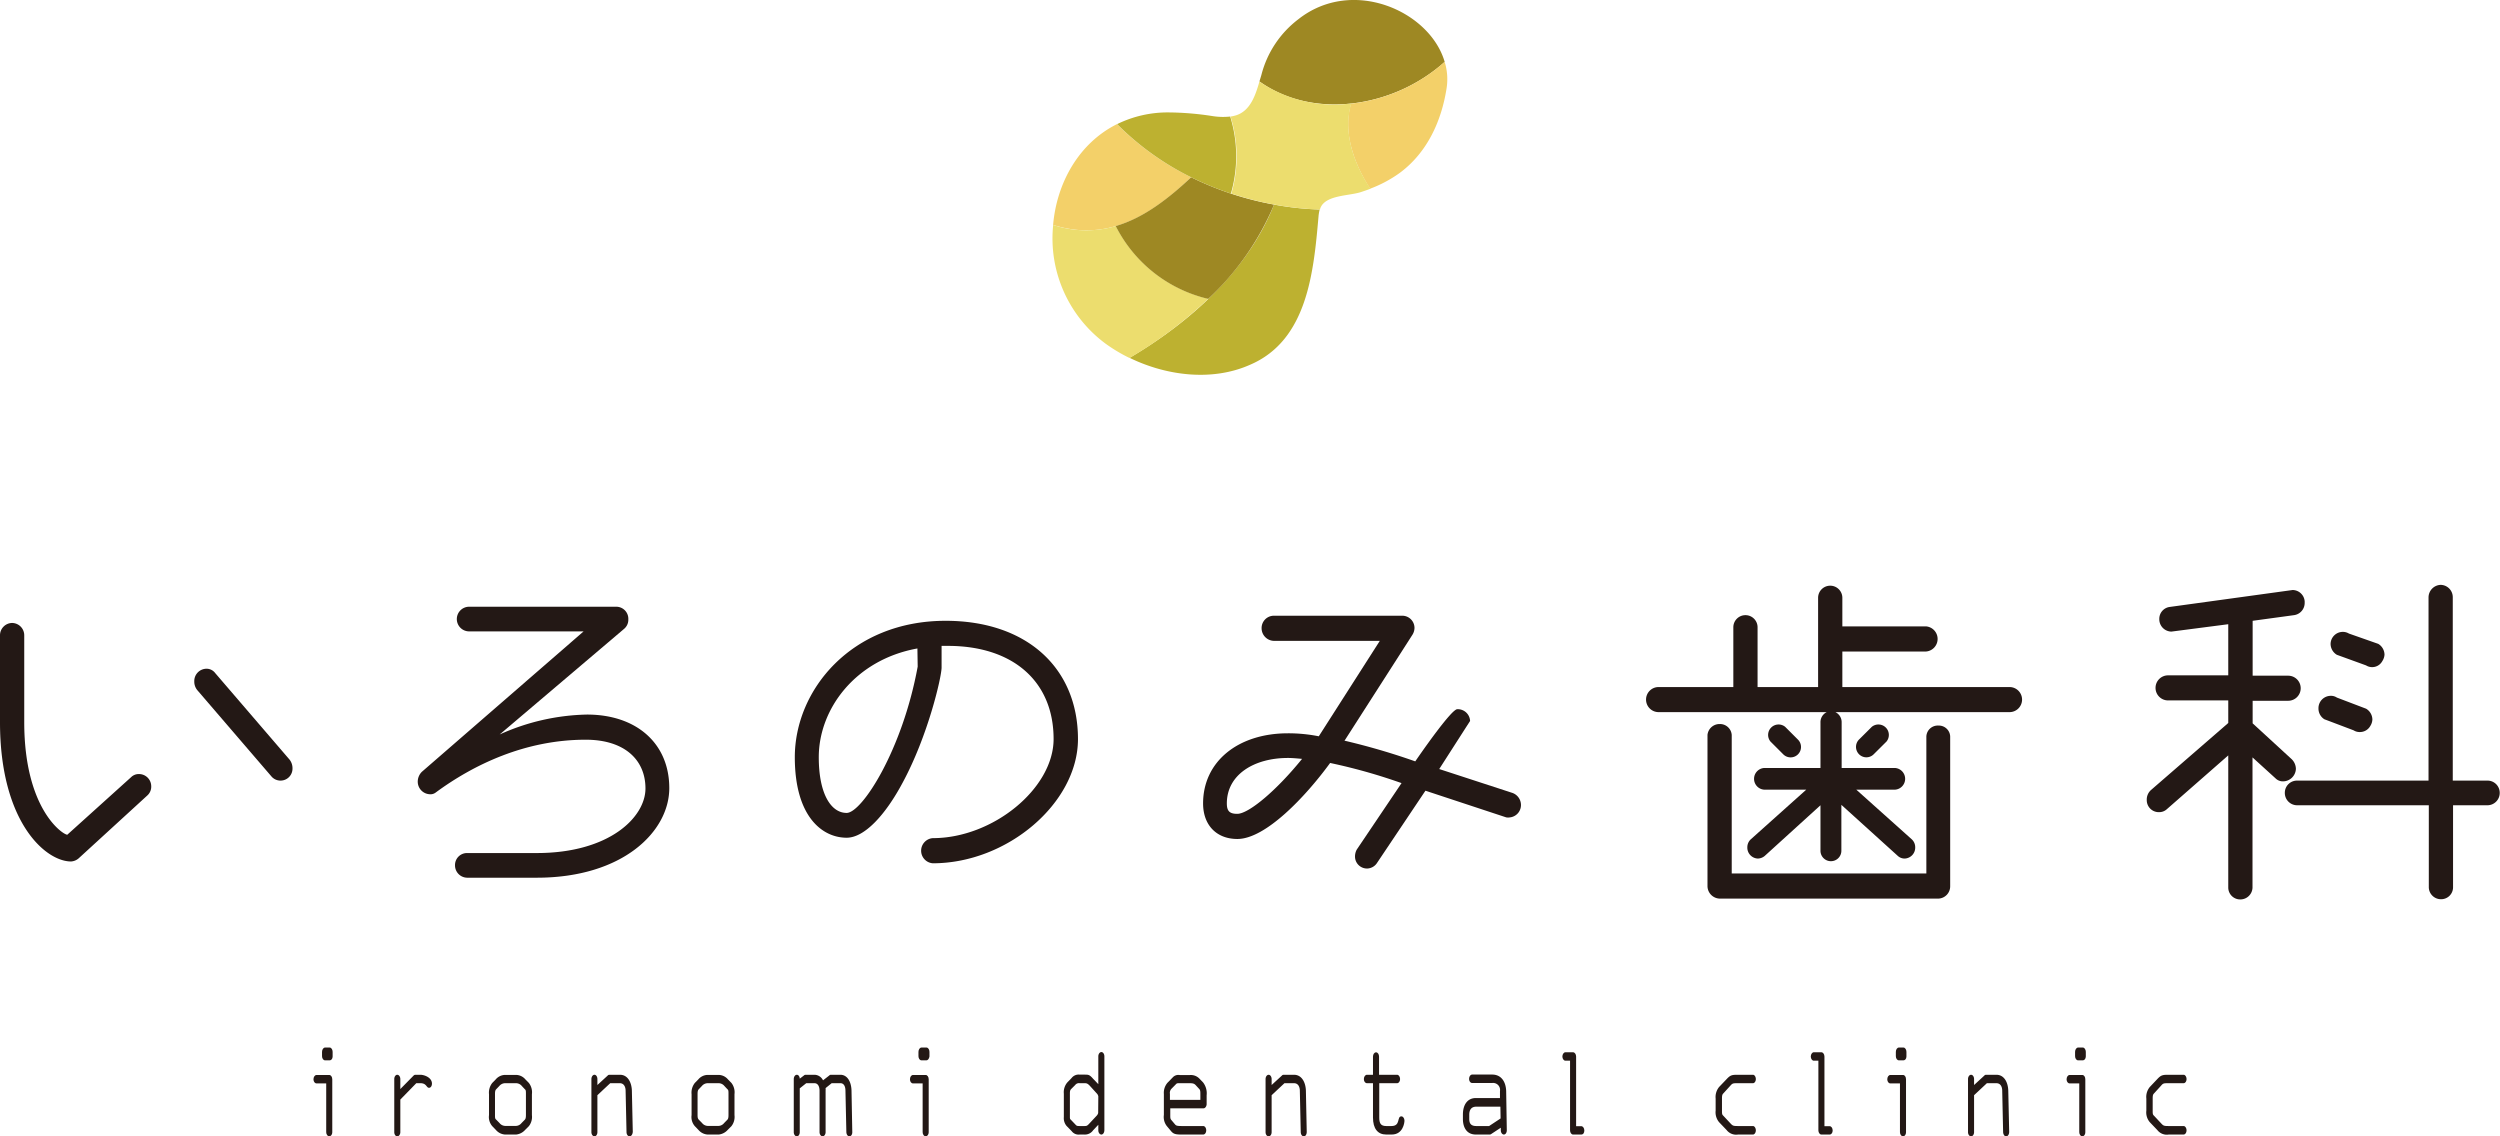 <svg xmlns="http://www.w3.org/2000/svg" viewBox="0 0 358.89 163.13"><defs><style>.cls-1{fill:#9e8823;}.cls-2{fill:#f3d069;}.cls-3{fill:#bdb130;}.cls-4{fill:#ecdd6e;}.cls-5{fill:#231815;}</style></defs><title>h_logo</title><g id="レイヤー_2" data-name="レイヤー 2"><g id="contents"><path class="cls-1" d="M207.39,8.88c-2.11-7.29-13.24-12.24-21-6.12a14.57,14.57,0,0,0-5.31,8c-.09.3-.18.61-.28.93C188.43,17.18,200,15.53,207.39,8.88Z"/><path class="cls-2" d="M196.69,27.09a18,18,0,0,0,4.24-2.26c3.93-2.9,6-7.41,6.74-12.18a8.39,8.39,0,0,0-.28-3.77,24.23,24.23,0,0,1-13.44,6C192.73,19,194.4,23.56,196.69,27.09Z"/><path class="cls-2" d="M171,25.45a39.86,39.86,0,0,1-10.65-7.63c-5.46,2.72-8.65,8.42-9.17,14.47C159.4,34.89,165.66,30.5,171,25.45Z"/><path class="cls-3" d="M189.28,31.08a5.65,5.65,0,0,1,.17-1,42.73,42.73,0,0,1-6.55-.71c-3.78,9.45-11.91,16.8-20.74,22,5.33,2.6,11.88,3.4,17.28,1C187.69,48.85,188.58,39.07,189.28,31.08Z"/><path class="cls-4" d="M160.19,32.45a15,15,0,0,1-9-.16,18.8,18.8,0,0,0,7.46,17,22.69,22.69,0,0,0,3.5,2.1,61.19,61.19,0,0,0,11.31-8.5A20,20,0,0,1,160.19,32.45Z"/><path class="cls-1" d="M182.9,29.37A44.81,44.81,0,0,1,171,25.45c-3.21,3-6.75,5.81-10.83,7a20,20,0,0,0,13.28,10.46A39.19,39.19,0,0,0,182.9,29.37Z"/><path class="cls-3" d="M176.6,16.73a9.68,9.68,0,0,1-2.63-.08,42.48,42.48,0,0,0-6.13-.51,16.44,16.44,0,0,0-7.47,1.68A39.86,39.86,0,0,0,171,25.45c1.11-1,2.17-2.1,3.21-3.14-1,1-2.1,2.1-3.21,3.14a44.88,44.88,0,0,0,5.7,2.34A19.25,19.25,0,0,0,176.6,16.73Z"/><path class="cls-4" d="M194,14.85a19.07,19.07,0,0,1-13.2-3.14c-.57,1.95-1.29,4.18-3.34,4.84a5.58,5.58,0,0,1-.81.18,19.25,19.25,0,0,1,.12,11.06,45.52,45.52,0,0,0,6.18,1.58,31.17,31.17,0,0,0,1.92-7.06,31.17,31.17,0,0,1-1.92,7.06,42.73,42.73,0,0,0,6.55.71c0-.11.06-.24.11-.35.83-1.72,4-1.61,5.68-2.13.49-.16,1-.33,1.45-.51C194.4,23.56,192.73,19,194,14.85Z"/><path class="cls-5" d="M47.27,163.13c-.24,0-.44-.28-.44-.6v-7H45.45c-.25,0-.45-.25-.45-.59s.2-.62.45-.62h1.82c.24,0,.43.28.43.62v7.62C47.7,162.85,47.51,163.13,47.27,163.13Zm.06-10.91h-.66c-.24,0-.44-.26-.44-.6V151c0-.34.2-.62.44-.62h.66c.22,0,.42.28.42.62v.67C47.75,152,47.55,152.22,47.33,152.22Z"/><path class="cls-5" d="M61.59,156.16c-.39,0-.34-.66-1.23-.66h-.6l-2.29,2.35v4.68c0,.32-.2.6-.44.6s-.43-.28-.43-.6v-7.62c0-.34.19-.62.43-.62s.44.28.44.62v1.43l1.9-1.93a.39.39,0,0,1,.25-.12h.74c.49,0,1.65.36,1.65,1.28C62,155.94,61.81,156.16,61.59,156.16Z"/><path class="cls-5" d="M75.92,161.67l-.54.54a2,2,0,0,1-1.28.66H72.49a1.89,1.89,0,0,1-1.3-.66l-.52-.54a2,2,0,0,1-.47-1.59v-3a2.25,2.25,0,0,1,.47-1.62l.5-.51a1.8,1.8,0,0,1,1.32-.64H74.1a1.8,1.8,0,0,1,1.32.64l.5.51a2.2,2.2,0,0,1,.44,1.62v3A2.16,2.16,0,0,1,75.92,161.67Zm-.42-4.61c0-.42,0-.58-.16-.7l-.43-.46a1.08,1.08,0,0,0-.81-.4H72.49a1.11,1.11,0,0,0-.81.4l-.44.46c-.12.12-.18.28-.18.7v3c0,.4,0,.54.18.68l.47.48a1.08,1.08,0,0,0,.78.41H74.1a1.06,1.06,0,0,0,.77-.41l.47-.48c.11-.12.16-.28.16-.68Z"/><path class="cls-5" d="M90.38,163.13c-.24,0-.43-.26-.44-.6l-.13-5.95c0-.42-.16-1.08-.84-1.08H87.6l-1.84,1.72v5.31c0,.32-.18.6-.42.6s-.44-.28-.44-.6v-7.62c0-.34.2-.62.44-.62s.42.28.42.62v.85l1.47-1.35a.33.33,0,0,1,.24-.12H89c1.15,0,1.68,1.15,1.71,2.29l.13,5.91v0C90.81,162.85,90.62,163.13,90.38,163.13Z"/><path class="cls-5" d="M105,161.67l-.54.54a2,2,0,0,1-1.28.66h-1.61a1.89,1.89,0,0,1-1.3-.66l-.52-.54a2,2,0,0,1-.47-1.59v-3a2.25,2.25,0,0,1,.47-1.62l.5-.51a1.8,1.8,0,0,1,1.32-.64h1.61a1.8,1.8,0,0,1,1.32.64l.5.51a2.2,2.2,0,0,1,.44,1.62v3A2.16,2.16,0,0,1,105,161.67Zm-.42-4.61c0-.42,0-.58-.16-.7l-.43-.46a1.08,1.08,0,0,0-.81-.4h-1.61a1.11,1.11,0,0,0-.81.4l-.44.46c-.12.12-.18.28-.18.7v3c0,.4.05.54.18.68l.47.48a1.08,1.08,0,0,0,.78.41h1.61a1.06,1.06,0,0,0,.77-.41l.47-.48c.11-.12.16-.28.16-.68Z"/><path class="cls-5" d="M121.94,163.13c-.24,0-.42-.26-.44-.6l-.13-5.95c0-.6-.22-1.08-.71-1.08h-1.27l-.87.7a2.42,2.42,0,0,1,0,.38v5.95c0,.32-.2.6-.43.6s-.44-.28-.44-.6v-5.95c0-.6-.23-1.08-.73-1.08h-1.18l-.93.74v6.29c0,.32-.18.6-.42.6s-.44-.28-.44-.6v-7.62c0-.34.2-.62.44-.62s.41.26.42.56l.6-.46a.34.34,0,0,1,.22-.1h1.29a1.39,1.39,0,0,1,1.23.8l.9-.7a.3.3,0,0,1,.21-.1h1.38c1,0,1.57,1,1.6,2.29l.11,5.91C122.37,162.83,122.19,163.13,121.94,163.13Z"/><path class="cls-5" d="M132.89,163.13c-.24,0-.44-.28-.44-.6v-7h-1.38c-.25,0-.44-.25-.44-.59s.19-.62.44-.62h1.82c.24,0,.43.28.43.62v7.62C133.32,162.85,133.13,163.13,132.89,163.13Zm.06-10.91h-.66c-.24,0-.44-.26-.44-.6V151c0-.34.2-.62.44-.62H133c.23,0,.43.28.43.62v.67C133.38,152,133.18,152.22,133,152.22Z"/><path class="cls-5" d="M158.11,162.87c-.24,0-.44-.28-.44-.6v-.8l-.74.78a1.44,1.44,0,0,1-1.31.62H155a1.24,1.24,0,0,1-1.15-.48l-.74-.76a1.73,1.73,0,0,1-.39-1.27V157a2.17,2.17,0,0,1,.5-1.61l.62-.64a1.27,1.27,0,0,1,1.16-.48h.7c.57,0,.7,0,1.23.6l.74.77v-4c0-.33.2-.61.44-.61s.43.28.43.61v10.59C158.54,162.59,158.35,162.87,158.11,162.87Zm-.44-5.49a.85.85,0,0,0-.23-.42l-1-1.1c-.28-.28-.4-.36-.72-.36H155a.68.68,0,0,0-.65.26l-.56.56c-.18.18-.2.34-.2.7v3.26c0,.28,0,.36.13.46l.64.67c.2.22.25.24.64.24h.62c.37,0,.44,0,.8-.4l1-1.07a.88.88,0,0,0,.23-.4Z"/><path class="cls-5" d="M172.76,159.11H168v.95c0,.46,0,.56.2.78l.48.57c.16.18.27.24,1,.24h3.05c.24,0,.43.28.43.62s-.19.6-.43.6H169.6c-.78,0-1.13-.06-1.48-.48l-.57-.68a2.12,2.12,0,0,1-.47-1.65v-3a2.23,2.23,0,0,1,.51-1.61l.78-.8a1.09,1.09,0,0,1,1-.32h1.44a1.71,1.71,0,0,1,1.38.52l.52.54a2.56,2.56,0,0,1,.51,1.85v1.31C173.19,158.85,173,159.11,172.76,159.11Zm-.44-1.91c0-.56,0-.72-.21-.92l-.46-.5c-.2-.21-.38-.28-.87-.28h-1.44c-.32,0-.4,0-.54.16l-.65.66a.86.86,0,0,0-.2.7v.87h4.37Z"/><path class="cls-5" d="M187.17,163.13c-.24,0-.43-.26-.44-.6l-.13-5.95c0-.42-.16-1.08-.84-1.08h-1.37l-1.84,1.72v5.31c0,.32-.18.6-.43.6s-.44-.28-.44-.6v-7.62c0-.34.2-.62.44-.62s.43.28.43.62v.85l1.47-1.35a.33.33,0,0,1,.24-.12h1.5c1.15,0,1.68,1.15,1.71,2.29l.12,5.91v0C187.59,162.85,187.41,163.13,187.17,163.13Z"/><path class="cls-5" d="M199.79,162.87H199c-1.23,0-1.9-.86-1.9-2.45V155.5h-.87c-.24,0-.44-.25-.44-.59s.2-.62.44-.62h.87v-2.61c0-.33.19-.61.44-.61s.43.28.43.61v2.61h2.6c.22,0,.42.28.42.62s-.2.59-.42.59H198v4.92c0,.82.2,1.23,1,1.23h.75c1.36,0,.74-1.39,1.43-1.39.25,0,.44.3.44.62S201.4,162.87,199.79,162.87Z"/><path class="cls-5" d="M215.89,162.87c-.24,0-.44-.28-.44-.6v-.38l-1.4.92a.35.35,0,0,1-.18.06h-2c-1.36,0-1.86-1.08-1.86-2.23V160c0-1.47.7-2.37,1.86-2.37h3.46l0-1a1,1,0,0,0-1.11-1.16h-2.88c-.24,0-.44-.25-.44-.59s.2-.62.44-.62h2.88c1.21,0,1.95.92,2,2.37l.09,5.61C216.32,162.59,216.13,162.87,215.89,162.87Zm-.5-4h-3.47c-.76,0-1,.54-1,1.15v.58c0,.48.09,1.05,1,1.05h1.85l1.65-1.09Z"/><path class="cls-5" d="M227,162.87h-1.18c-.24,0-.43-.28-.43-.6v-10h-.67c-.23,0-.43-.28-.43-.6s.2-.61.43-.61h1.1c.24,0,.44.28.44.61v10H227c.24,0,.44.28.44.62S227.28,162.87,227,162.87Z"/><path class="cls-5" d="M251.65,162.87h-2.14a1.73,1.73,0,0,1-1.64-.64l-1.08-1.13a2.21,2.21,0,0,1-.5-1.66v-1.73a2.28,2.28,0,0,1,.5-1.67l1.1-1.15c.53-.56.75-.6,1.62-.6h2.14c.21,0,.41.28.41.62s-.2.59-.41.59h-2.14c-.72,0-.79,0-1.11.36l-1,1.1c-.16.16-.2.31-.2.75v1.73c0,.42,0,.56.2.74l1,1.07c.34.36.4.4,1.11.4h2.14c.21,0,.41.28.41.62S251.86,162.87,251.65,162.87Z"/><path class="cls-5" d="M262.65,162.87h-1.18c-.24,0-.43-.28-.43-.6v-10h-.67c-.22,0-.42-.28-.42-.6s.2-.61.42-.61h1.1c.24,0,.44.28.44.61v10h.74c.25,0,.44.28.44.62S262.9,162.87,262.65,162.87Z"/><path class="cls-5" d="M273.2,163.13c-.25,0-.45-.28-.45-.6v-7h-1.38c-.24,0-.44-.25-.44-.59s.2-.62.44-.62h1.83c.24,0,.42.28.42.62v7.62C273.62,162.85,273.44,163.13,273.2,163.13Zm.05-10.91h-.65c-.24,0-.44-.26-.44-.6V151c0-.34.2-.62.44-.62h.65c.23,0,.43.28.43.62v.67C273.68,152,273.48,152.22,273.25,152.22Z"/><path class="cls-5" d="M288,163.13c-.24,0-.42-.26-.44-.6l-.13-5.95c0-.42-.15-1.08-.84-1.08h-1.36l-1.84,1.72v5.31c0,.32-.19.6-.43.6s-.44-.28-.44-.6v-7.62c0-.34.2-.62.44-.62s.43.28.43.62v.85l1.47-1.35a.31.31,0,0,1,.24-.12h1.49c1.16,0,1.68,1.15,1.71,2.29l.13,5.91v0C288.43,162.85,288.24,163.13,288,163.13Z"/><path class="cls-5" d="M298.93,163.13c-.24,0-.44-.28-.44-.6v-7h-1.38c-.24,0-.44-.25-.44-.59s.2-.62.44-.62h1.82c.25,0,.43.28.43.62v7.62C299.36,162.85,299.18,163.13,298.93,163.13Zm.06-10.91h-.66c-.24,0-.44-.26-.44-.6V151c0-.34.2-.62.44-.62H299c.23,0,.43.28.43.62v.67C299.42,152,299.22,152.22,299,152.22Z"/><path class="cls-5" d="M313.47,162.87h-2.13a1.72,1.72,0,0,1-1.64-.64l-1.08-1.13a2.17,2.17,0,0,1-.5-1.66v-1.73a2.24,2.24,0,0,1,.5-1.67l1.09-1.15c.53-.56.76-.6,1.63-.6h2.13c.22,0,.42.28.42.62s-.2.59-.42.59h-2.13c-.73,0-.8,0-1.11.36l-1,1.1c-.16.16-.2.31-.2.75v1.73c0,.42,0,.56.2.74l1,1.07c.34.36.4.4,1.11.4h2.13c.22,0,.42.28.42.62S313.69,162.87,313.47,162.87Z"/><path class="cls-5" d="M21.11,114.23l-9.83,9a1.83,1.83,0,0,1-1.08.44c-3.66,0-10.2-5.66-10.2-20V91.23a1.77,1.77,0,0,1,1.74-1.8,1.77,1.77,0,0,1,1.74,1.8v12.43c0,12.56,5.58,16.17,6.18,16.17l9.17-8.27a1.56,1.56,0,0,1,1.14-.44,1.76,1.76,0,0,1,1.74,1.74A1.7,1.7,0,0,1,21.11,114.23Zm19.14-2.17A1.71,1.71,0,0,1,39,111.5L28.31,99.06a1.94,1.94,0,0,1-.42-1.24A1.77,1.77,0,0,1,29.63,96a1.55,1.55,0,0,1,1.26.62l10.68,12.43a2,2,0,0,1,.42,1.25A1.72,1.72,0,0,1,40.25,112.06Z"/><path class="cls-5" d="M77.06,126h-10a1.77,1.77,0,0,1-1.74-1.8,1.72,1.72,0,0,1,1.74-1.74h10c10.44,0,15.6-5.16,15.6-9.27s-3-7-8.58-7c-8.7,0-16.13,3.6-21.53,7.58a1.22,1.22,0,0,1-.84.25,1.81,1.81,0,0,1-1.74-1.8,2,2,0,0,1,.6-1.43L83.78,90.64H67.35a1.77,1.77,0,0,1,0-3.54H88.46a1.73,1.73,0,0,1,1.74,1.8,1.7,1.7,0,0,1-.6,1.37L71.73,105.44a31.82,31.82,0,0,1,12.53-2.86c7.14,0,11.82,4.16,11.82,10.56C96.08,119.36,89.42,126,77.06,126Z"/><path class="cls-5" d="M329.31,88.31l-5.93.81V97h5.1a1.8,1.8,0,0,1,0,3.6h-5.1v3.24L329,109a2,2,0,0,1,.59,1.37,1.87,1.87,0,0,1-1.85,1.8,1.48,1.48,0,0,1-1.08-.44l-3.3-3v18.71a1.75,1.75,0,0,1-1.74,1.68,1.71,1.71,0,0,1-1.74-1.68v-19L311,116.22a1.63,1.63,0,0,1-1.08.37,1.72,1.72,0,0,1-1.74-1.74,1.84,1.84,0,0,1,.6-1.43l11.1-9.63v-3.24h-8.64a1.8,1.8,0,0,1,0-3.6h8.64V89.61l-8.16,1.06a1.77,1.77,0,0,1-1.74-1.8,1.72,1.72,0,0,1,1.5-1.74l17.64-2.43a1.76,1.76,0,0,1,1.73,1.62v.25A1.77,1.77,0,0,1,329.31,88.31Zm27.84,27.29h-5v11.81a1.71,1.71,0,0,1-1.74,1.68,1.75,1.75,0,0,1-1.74-1.68V115.6H329.74a1.77,1.77,0,0,1-1.74-1.8,1.75,1.75,0,0,1,1.74-1.74h18.89V85.76a1.81,1.81,0,0,1,1.74-1.8,1.77,1.77,0,0,1,1.74,1.8v26.3h5a1.75,1.75,0,0,1,1.74,1.74A1.77,1.77,0,0,1,357.15,115.6Z"/><path class="cls-5" d="M340.27,104.22a1.7,1.7,0,0,1-1.5.87,1.62,1.62,0,0,1-.9-.25l-4.2-1.59a1.81,1.81,0,0,1-.84-1.56,1.77,1.77,0,0,1,1.74-1.8,1.52,1.52,0,0,1,.9.25l4.2,1.6a1.84,1.84,0,0,1,.9,1.55A1.89,1.89,0,0,1,340.27,104.22Z"/><path class="cls-5" d="M342,94.9a1.66,1.66,0,0,1-2.34.62L335.47,94a1.84,1.84,0,0,1-.9-1.55,1.76,1.76,0,0,1,1.74-1.74,1.68,1.68,0,0,1,.89.24l4.21,1.48a1.84,1.84,0,0,1,.9,1.55A1.89,1.89,0,0,1,342,94.9Z"/><path class="cls-5" d="M288.48,102.23h-25a1.6,1.6,0,0,1,.9,1.49v6.53h7.68a1.56,1.56,0,0,1,0,3.11h-5.58l7.92,7.09a1.54,1.54,0,0,1,.54,1.18,1.57,1.57,0,0,1-1.5,1.62,1.44,1.44,0,0,1-1-.38l-8.1-7.33v6.59a1.5,1.5,0,1,1-3,0V115.6l-8,7.27a1.59,1.59,0,0,1-1,.38,1.57,1.57,0,0,1-1.5-1.62,1.54,1.54,0,0,1,.54-1.18l7.92-7.09h-6.06a1.56,1.56,0,0,1,0-3.11h8.1v-6.53a1.6,1.6,0,0,1,.9-1.49H238.1a1.8,1.8,0,0,1,0-3.6h10.73V90.05a1.74,1.74,0,0,1,3.48,0v8.58H261V85.82a1.74,1.74,0,1,1,3.48,0v4.1h12a1.81,1.81,0,0,1,0,3.61h-12v5.1h24a1.8,1.8,0,0,1,0,3.6ZM278.28,129H246.86a1.81,1.81,0,0,1-1.74-1.8v-21.7a1.74,1.74,0,0,1,1.74-1.56,1.69,1.69,0,0,1,1.74,1.56v19.89h27.94V105.71a1.64,1.64,0,0,1,1.74-1.55,1.63,1.63,0,0,1,1.68,1.55v21.52A1.76,1.76,0,0,1,278.28,129Z"/><path class="cls-5" d="M256,108.29l-1.84-1.84a1.5,1.5,0,0,1,2.11-2.11l1.84,1.84a1.49,1.49,0,0,1-2.11,2.11Z"/><path class="cls-5" d="M266.86,108.26a1.5,1.5,0,0,1,0-2.08l1.85-1.84a1.5,1.5,0,0,1,2.11,2.11l-1.85,1.84A1.48,1.48,0,0,1,266.86,108.26Z"/><path class="cls-5" d="M133.91,123.93a1.81,1.81,0,0,1,0-3.61c8.64,0,17.34-7.14,17.34-14.23,0-8.21-5.76-13.37-15.18-13.37h-.9v3.11c0,1.31-1.92,9.76-5.63,16.6-2.4,4.48-5.4,7.83-8,7.83-3.48,0-7.44-3-7.44-11.56,0-9.64,8.1-19.58,21.65-19.58,11.58,0,19,6.71,19,17C154.73,115.29,144.59,123.93,133.91,123.93ZM131.7,93.09c-8.94,1.62-14.16,8.71-14.16,15.61,0,5.35,1.8,8,4,8s8-9,10.2-21Z"/><path class="cls-5" d="M191,105.88a97,97,0,0,1,12.17,3.42s3.1-4.55,4.91-6.56c.5-.56.91-.92,1.11-.93a1.77,1.77,0,0,1,1.85,1.69l-.58.9-3.85,6,10.42,3.4a1.84,1.84,0,0,1,1.3,1.54,1.78,1.78,0,0,1-1.56,2,1.64,1.64,0,0,1-.54,0l-11.6-3.83-6.93,10.34a1.75,1.75,0,0,1-1.39.83,1.72,1.72,0,0,1-1.79-1.7,2.11,2.11,0,0,1,.24-1l6.44-9.56a80.39,80.39,0,0,0-12-3.24"/><path class="cls-5" d="M190.88,109.62c-3.41,4.66-9.17,10.82-13.25,10.82-3,0-4.92-2-4.92-5.1,0-6,5-10.07,12.18-10.07a22.21,22.21,0,0,1,4.43.43L198.08,92H182.85a1.82,1.82,0,0,1-1.74-1.81,1.77,1.77,0,0,1,1.74-1.8h18.47a1.76,1.76,0,0,1,1.74,1.74,1.92,1.92,0,0,1-.3,1l-9.84,15.35Zm-6-.81c-4.8,0-8.76,2.36-8.76,6.53,0,1.12.42,1.49,1.5,1.49,1.62,0,5.58-3.29,9.3-7.89C186.21,108.88,185.55,108.81,184.89,108.81Z"/></g></g></svg>